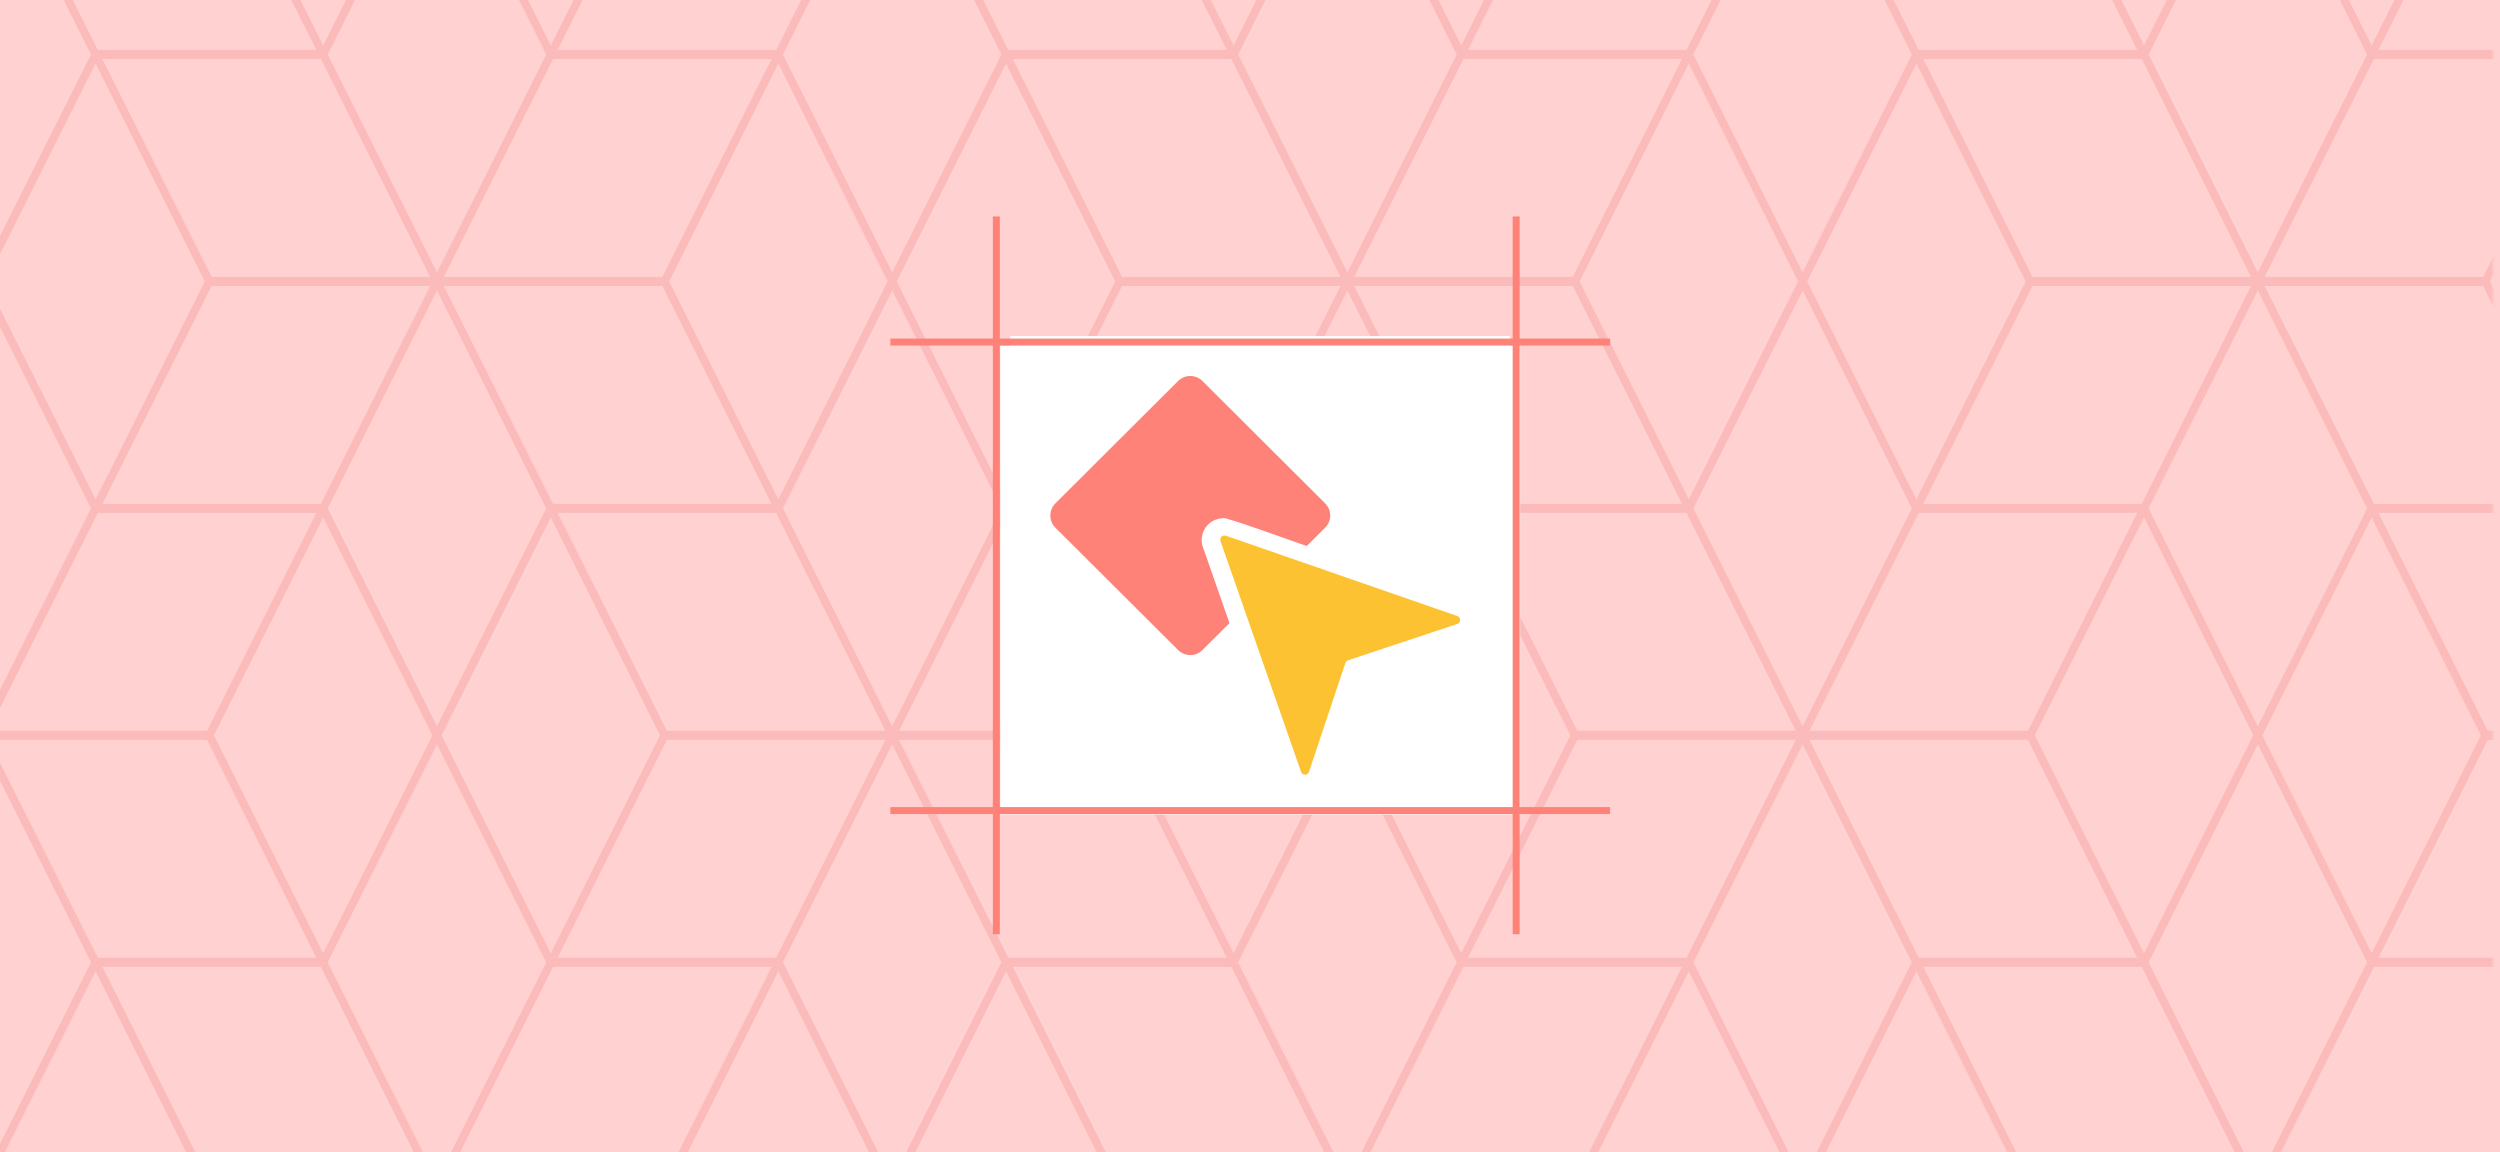 <svg xmlns="http://www.w3.org/2000/svg" width="716" height="330" viewBox="0 0 716 330" fill="none"><rect x="0" y="0" width="716" height="330" fill="#333333" stroke="none"/><g clip-path="url(#clip0_8014_1698)"><rect width="716" height="330" fill="white"></rect><path d="M-2.75 -181.867H718.751V552.401H-2.75V-181.867Z" fill="#FFD1D1"></path><mask id="mask0_8014_1698" style="mask-type:luminance" maskUnits="userSpaceOnUse" x="-3" y="-182" width="722" height="735"><path d="M-2.75 -181.867H718.751V552.401H-2.75V-181.867Z" fill="white"></path></mask><g mask="url(#mask0_8014_1698)"><path d="M-2.747 -181.871V-184.344H-5.227V-181.871H-2.747ZM718.753 -181.871H721.233V-184.344H718.753V-181.871ZM-2.747 -179.399H718.753V-184.344H-2.747V-179.399ZM716.274 -181.871V552.397H721.233V-181.871H716.274ZM-0.268 552.397V-181.871H-5.227V552.397H-0.268Z" fill="#DCDCDC"></path></g><mask id="mask1_8014_1698" style="mask-type:alpha" maskUnits="userSpaceOnUse" x="-3" y="-177" width="717" height="732"><path d="M-2.75 -176.922H713.792V554.874H-2.75V-176.922Z" fill="#FFD1D1"></path><mask id="mask2_8014_1698" style="mask-type:alpha" maskUnits="userSpaceOnUse" x="-3" y="-177" width="717" height="732"><path d="M-2.75 -176.922H713.792V554.874H-2.75V-176.922Z" fill="white"></path></mask><g mask="url(#mask2_8014_1698)"><path d="M-2.747 -176.926V-179.398H-5.227V-176.926H-2.747ZM713.795 -176.926H716.274V-179.398H713.795V-176.926ZM-2.747 -174.454H713.795V-179.398H-2.747V-174.454ZM711.315 -176.926V554.87H716.274V-176.926H711.315ZM-0.268 554.87V-176.926H-5.227V554.87H-0.268Z" fill="#DCDCDC"></path></g></mask><g mask="url(#mask1_8014_1698)"><path d="M1559.26 -179.398H1557.96L1526.67 -116.998L1495.38 -179.398H1428.89H1363.7H1362.4L1331.11 -116.998L1299.82 -179.398H1297.21L1265.92 -116.998L1234.63 -179.398H1168.14H1102.95H1101.65L1070.36 -116.998L1039.07 -179.398H1036.46L1005.17 -116.998L973.885 -179.398H907.392H842.207H840.903L809.613 -116.998L778.323 -179.398H775.715L744.425 -116.998L713.135 -179.398H646.646H581.458H580.153L548.864 -116.998L517.574 -179.398H514.966L483.676 -116.998L452.386 -179.398H385.896H320.708H319.404L288.114 -116.998L256.824 -179.398H254.219L222.928 -116.998L191.638 -179.398H125.148H59.961H58.657L27.367 -116.998L-3.923 -179.398H-5.227V-176.798L26.063 -114.398L-5.227 -51.997V-49.398V-46.797L26.063 15.603L-5.227 78.003V83.203L26.063 145.603L-5.227 208.004V210.604V213.205L26.063 275.606L-5.227 338.006V343.205L26.063 405.606L-5.227 468.006V470.607V473.205L26.063 535.606L-5.227 598.006V603.208L26.063 665.608L-5.227 728.009V730.607V733.208L26.063 795.609L-5.227 858.009V863.208L26.063 925.609L-5.227 988.009V990.61V993.211L26.063 1055.61L-5.227 1118.01V1123.21L26.063 1185.61L-5.227 1248.01V1250.61V1253.21L26.063 1315.61L-5.227 1378.01V1380.61H-3.923L27.367 1318.21L58.657 1380.61H59.961H125.148H191.638L222.928 1318.21L254.219 1380.61H256.824L288.114 1318.21L319.404 1380.61H320.708H385.896H452.386L483.676 1318.21L514.966 1380.61H517.574L548.864 1318.21L580.153 1380.61H581.458H646.646H713.135L744.425 1318.21L775.715 1380.61H778.323L809.613 1318.21L840.903 1380.61H842.207H907.392H973.885L1005.17 1318.21L1036.46 1380.61H1039.07L1070.36 1318.21L1101.65 1380.61H1102.95H1168.14H1234.63L1265.92 1318.21L1297.21 1380.61H1299.82L1331.11 1318.21L1362.4 1380.61H1363.7H1428.89H1495.38L1526.67 1318.21L1557.96 1380.61H1559.26V1378.01L1527.97 1315.61L1559.26 1253.21V1250.61V1248.01L1527.97 1185.61L1559.26 1123.21V1118.01L1527.97 1055.61L1559.26 993.211V990.61V988.009L1527.97 925.609L1559.26 863.208V858.009L1527.97 795.609L1559.26 733.208V730.607V728.009L1527.97 665.608L1559.26 603.208V598.006L1527.97 535.606L1559.26 473.205V470.607V468.006L1527.97 405.606L1559.26 343.205V338.006L1527.97 275.606L1559.26 213.205V210.604V208.004L1527.97 145.603L1559.26 83.203V78.003L1527.97 15.603L1559.26 -46.797V-49.398V-51.997L1527.97 -114.398L1559.26 -176.798V-179.398ZM1493.42 -178.098L1524.71 -115.698H1462.13L1430.84 -178.098H1493.42ZM1430.84 81.902H1493.42L1524.71 144.303H1462.13L1430.84 81.902ZM1493.42 79.304H1430.84L1462.13 16.903H1524.71L1493.42 79.304ZM1430.84 1121.91H1493.42L1524.71 1184.31H1462.13L1430.84 1121.91ZM1493.42 1119.31H1430.84L1462.13 1056.91H1524.71L1493.42 1119.31ZM1103.61 1379.31L1072.32 1316.91H1134.9L1166.19 1379.31H1103.61ZM712.483 1249.31L681.193 1186.91H743.773L775.063 1249.31H712.483ZM451.736 1249.31L420.446 1186.91H483.026L514.316 1249.31H451.736ZM190.987 1249.31L159.697 1186.91H222.276L253.567 1249.31H190.987ZM514.316 -48.097L483.026 14.303H420.446L451.736 -48.097H514.316ZM1166.19 -178.098L1134.9 -115.698H1072.32L1103.61 -178.098H1166.19ZM1426.93 -178.098L1395.65 -115.698H1333.07L1364.36 -178.098H1426.93ZM1426.93 1121.91L1395.65 1184.31H1333.07L1364.36 1121.91H1426.93ZM905.436 1121.91L874.146 1184.31H811.567L842.857 1121.91H905.436ZM842.857 1119.31L811.567 1056.91H874.146L905.436 1119.31H842.857ZM644.689 1121.91L613.399 1184.31H550.82L582.11 1121.91H644.689ZM582.11 1119.31L550.82 1056.91H613.399L644.689 1119.31H582.11ZM320.056 1249.31H257.477L288.766 1186.91H351.346L320.056 1249.31ZM320.056 1251.91L351.346 1314.31H288.766L257.477 1251.91H320.056ZM290.071 1184.31L321.36 1121.91H383.94L352.65 1184.31H290.071ZM189.031 210.604L157.741 273.005L126.452 210.604L157.741 148.204L189.031 210.604ZM156.437 145.603L125.148 208.004L93.858 145.603L125.148 83.203L156.437 145.603ZM123.844 210.604L92.554 273.005L61.264 210.604L92.554 148.204L123.844 210.604ZM125.148 213.205L156.437 275.606L125.148 338.006L93.858 275.606L125.148 213.205ZM874.146 16.903L905.436 79.304H842.857L811.567 16.903H874.146ZM810.265 14.303L778.975 -48.097H841.555L872.845 14.303H810.265ZM1365.01 -49.398L1396.3 -111.798L1427.59 -49.398L1396.3 13.003L1365.01 -49.398ZM1394.34 14.303H1331.76L1300.47 -48.097H1363.05L1394.34 14.303ZM1363.05 -50.697H1300.47L1331.76 -113.098H1394.34L1363.05 -50.697ZM1331.76 926.909H1394.34L1363.05 989.31H1300.47L1331.76 926.909ZM1363.05 991.91L1394.34 1054.31H1331.76L1300.47 991.91H1363.05ZM1365.01 990.61L1396.3 928.21L1427.59 990.61L1396.3 1053.01L1365.01 990.61ZM1397.6 925.609L1428.89 863.208L1460.18 925.609L1428.89 988.009L1397.6 925.609ZM1395.65 924.308H1333.07L1364.36 861.908H1426.93L1395.65 924.308ZM1166.19 1121.91L1134.9 1184.31H1072.32L1103.61 1121.91H1166.19ZM775.063 991.91L743.773 1054.31H681.193L712.483 991.91H775.063ZM712.483 989.31L681.193 926.909H743.773L775.063 989.31H712.483ZM514.316 991.91L483.026 1054.31H420.446L451.736 991.91H514.316ZM451.736 989.31L420.446 926.909H483.026L514.316 989.31H451.736ZM253.567 991.91L222.276 1054.31H159.697L190.987 991.91H253.567ZM190.987 989.31L159.697 926.909H222.276L253.567 989.31H190.987ZM1134.9 16.903L1166.19 79.304H1103.61L1072.32 16.903H1134.9ZM1071.01 14.303L1039.72 -48.097H1102.3L1133.59 14.303H1071.01ZM1329.81 145.603L1298.52 208.004L1267.23 145.603L1298.52 83.203L1329.81 145.603ZM1299.82 80.604L1331.11 18.203L1362.4 80.604L1331.11 143.005L1299.82 80.604ZM1233.98 209.304L1202.69 146.903H1265.27L1296.56 209.304H1233.98ZM1232.68 81.902L1263.97 144.303H1201.39L1170.1 81.902H1232.68ZM1170.1 79.304L1201.39 16.903H1263.97L1232.68 79.304H1170.1ZM1265.92 143.005L1234.63 80.604L1265.92 18.203L1297.21 80.604L1265.92 143.005ZM1265.27 14.303H1202.69L1233.98 -48.097H1296.56L1265.27 14.303ZM1300.47 731.908H1363.05L1394.34 794.308H1331.76L1300.47 731.908ZM1363.05 729.307H1300.47L1331.76 666.906H1394.34L1363.05 729.307ZM905.436 861.908L874.146 924.308H811.567L842.857 861.908H905.436ZM842.857 859.309L811.567 796.909H874.146L905.436 859.309H842.857ZM644.689 861.908L613.399 924.308H550.82L582.11 861.908H644.689ZM582.11 859.309L550.82 796.909H613.399L644.689 859.309H582.11ZM383.94 861.908L352.65 924.308H290.071L321.36 861.908H383.94ZM321.36 859.309L290.071 796.909H352.65L383.94 859.309H321.36ZM191.638 860.61L222.928 798.209L254.219 860.61L222.928 923.01L191.638 860.61ZM220.973 924.308H158.393L127.103 861.908H189.683L220.973 924.308ZM613.399 276.904L644.689 339.304H582.11L550.82 276.904H613.399ZM549.516 274.305L518.226 211.905H580.806L612.095 274.305H549.516ZM1166.19 861.908L1134.9 924.308H1072.32L1103.61 861.908H1166.19ZM775.063 731.908L743.773 794.308H681.193L712.483 731.908H775.063ZM712.483 729.307L681.193 666.906H743.773L775.063 729.307H712.483ZM514.316 731.908L483.026 794.308H420.446L451.736 731.908H514.316ZM451.736 729.307L420.446 666.906H483.026L514.316 729.307H451.736ZM286.813 405.606L255.523 468.006L224.232 405.606L255.523 343.205L286.813 405.606ZM256.824 340.604L288.114 278.204L319.404 340.604L288.114 403.005L256.824 340.604ZM383.94 601.908L352.65 664.308H290.071L321.36 601.908H383.94ZM321.36 599.307L290.071 536.906H352.65L383.94 599.307H321.36ZM288.766 406.906H351.346L320.056 469.307H257.477L288.766 406.906ZM322.012 470.607L353.302 408.207L384.592 470.607L353.302 533.008L322.012 470.607ZM351.346 534.305H288.766L257.477 471.905H320.056L351.346 534.305ZM354.606 535.606L385.896 473.205L417.186 535.606L385.896 598.006L354.606 535.606ZM418.49 533.008L387.2 470.607L418.49 408.207L449.78 470.607L418.49 533.008ZM385.896 468.006L354.606 405.606L385.896 343.205L417.186 405.606L385.896 468.006ZM352.65 404.305H290.071L321.36 341.905H383.94L352.65 404.305ZM319.404 600.607L288.114 663.008L256.824 600.607L288.114 538.207L319.404 600.607ZM286.813 535.606L255.523 598.006L224.232 535.606L255.523 473.205L286.813 535.606ZM286.813 665.608L255.523 728.009L224.232 665.608L255.523 603.208L286.813 665.608ZM288.766 666.906H351.346L320.056 729.307H257.477L288.766 666.906ZM320.056 731.908L351.346 794.308H288.766L257.477 731.908H320.056ZM322.012 730.607L353.302 668.207L384.592 730.607L353.302 793.008L322.012 730.607ZM354.606 665.608L385.896 603.208L417.186 665.608L385.896 728.009L354.606 665.608ZM418.49 668.207L449.78 730.607L418.49 793.008L387.2 730.607L418.49 668.207ZM644.689 341.905L613.399 404.305H550.82L582.11 341.905H644.689ZM644.689 601.908L613.399 664.308H550.82L582.11 601.908H644.689ZM582.11 599.307L550.82 536.906H613.399L644.689 599.307H582.11ZM582.762 470.607L614.052 408.207L645.341 470.607L614.052 533.008L582.762 470.607ZM612.095 534.305H549.516L518.226 471.905H580.806L612.095 534.305ZM580.806 469.307H518.226L549.516 406.906H612.095L580.806 469.307ZM615.356 535.606L646.646 473.205L677.935 535.606L646.646 598.006L615.356 535.606ZM679.237 533.008L647.947 470.607L679.237 408.207L710.527 470.607L679.237 533.008ZM646.646 468.006L615.356 405.606L646.646 343.205L677.935 405.606L646.646 468.006ZM450.432 601.908L481.722 664.308H419.142L387.852 601.908H450.432ZM387.852 599.307L419.142 536.906H481.722L450.432 599.307H387.852ZM452.386 600.607L483.676 538.207L514.966 600.607L483.676 663.008L452.386 600.607ZM484.98 535.606L516.27 473.205L547.559 535.606L516.27 598.006L484.98 535.606ZM548.864 538.207L580.153 600.607L548.864 663.008L517.574 600.607L548.864 538.207ZM548.864 403.005L517.574 340.604L548.864 278.204L580.153 340.604L548.864 403.005ZM547.559 405.606L516.27 468.006L484.98 405.606L516.27 343.205L547.559 405.606ZM483.676 403.005L452.386 340.604L483.676 278.204L514.966 340.604L483.676 403.005ZM481.722 404.305H419.142L387.852 341.905H450.432L481.722 404.305ZM483.026 406.906L514.316 469.307H451.736L420.446 406.906H483.026ZM514.316 471.905L483.026 534.305H420.446L451.736 471.905H514.316ZM484.98 665.608L516.27 603.208L547.559 665.608L516.27 728.009L484.98 665.608ZM549.516 666.906H612.095L580.806 729.307H518.226L549.516 666.906ZM580.806 731.908L612.095 794.308H549.516L518.226 731.908H580.806ZM582.762 730.607L614.052 668.207L645.341 730.607L614.052 793.008L582.762 730.607ZM615.356 665.608L646.646 603.208L677.935 665.608L646.646 728.009L615.356 665.608ZM679.237 668.207L710.527 730.607L679.237 793.008L647.947 730.607L679.237 668.207ZM905.436 601.908L874.146 664.308H811.567L842.857 601.908H905.436ZM842.857 599.307L811.567 536.906H874.146L905.436 599.307H842.857ZM711.179 601.908L742.469 664.308H679.889L648.599 601.908H711.179ZM648.599 599.307L679.889 536.906H742.469L711.179 599.307H648.599ZM713.135 600.607L744.425 538.207L775.715 600.607L744.425 663.008L713.135 600.607ZM745.729 535.606L777.019 473.205L808.309 535.606L777.019 598.006L745.729 535.606ZM809.613 538.207L840.903 600.607L809.613 663.008L778.323 600.607L809.613 538.207ZM843.509 470.607L874.798 408.207L906.088 470.607L874.798 533.008L843.509 470.607ZM872.845 534.305H810.265L778.975 471.905H841.555L872.845 534.305ZM841.555 469.307H778.975L810.265 406.906H872.845L841.555 469.307ZM876.103 535.606L907.392 473.205L938.682 535.606L907.392 598.006L876.103 535.606ZM939.986 533.008L908.697 470.607L939.986 408.207L971.276 470.607L939.986 533.008ZM907.392 468.006L876.103 405.606L907.392 343.205L938.682 405.606L907.392 468.006ZM874.146 404.305H811.567L842.857 341.905H905.436L874.146 404.305ZM809.613 403.005L778.323 340.604L809.613 278.204L840.903 340.604L809.613 403.005ZM808.309 405.606L777.019 468.006L745.729 405.606L777.019 343.205L808.309 405.606ZM744.425 403.005L713.135 340.604L744.425 278.204L775.715 340.604L744.425 403.005ZM742.469 404.305H679.889L648.599 341.905H711.179L742.469 404.305ZM743.773 406.906L775.063 469.307H712.483L681.193 406.906H743.773ZM775.063 471.905L743.773 534.305H681.193L712.483 471.905H775.063ZM745.729 665.608L777.019 603.208L808.309 665.608L777.019 728.009L745.729 665.608ZM810.265 666.906H872.845L841.555 729.307H778.975L810.265 666.906ZM841.555 731.908L872.845 794.308H810.265L778.975 731.908H841.555ZM843.509 730.607L874.798 668.207L906.088 730.607L874.798 793.008L843.509 730.607ZM876.103 665.608L907.392 603.208L938.682 665.608L907.392 728.009L876.103 665.608ZM939.986 668.207L971.276 730.607L939.986 793.008L908.697 730.607L939.986 668.207ZM1170.1 601.908H1232.68L1263.97 664.308H1201.39L1170.1 601.908ZM1234.63 600.607L1265.92 538.207L1297.21 600.607L1265.92 663.008L1234.63 600.607ZM1232.68 599.307H1170.1L1201.39 536.906H1263.97L1232.68 599.307ZM971.928 601.908L1003.22 664.308H940.638L909.349 601.908H971.928ZM909.349 599.307L940.638 536.906H1003.22L971.928 599.307H909.349ZM973.885 600.607L1005.17 538.207L1036.46 600.607L1005.17 663.008L973.885 600.607ZM1166.19 341.905L1134.9 404.305H1072.32L1103.61 341.905H1166.19ZM1166.19 601.908L1134.9 664.308H1072.32L1103.61 601.908H1166.19ZM1104.26 470.607L1135.55 408.207L1166.84 470.607L1135.55 533.008L1104.26 470.607ZM1133.59 534.305H1071.01L1039.72 471.905H1102.3L1133.59 534.305ZM1102.3 469.307H1039.72L1071.01 406.906H1133.59L1102.3 469.307ZM1103.61 599.307L1072.32 536.906H1134.9L1166.19 599.307H1103.61ZM1136.85 535.606L1168.14 473.205L1199.43 535.606L1168.14 598.006L1136.85 535.606ZM1136.85 405.606L1168.14 343.205L1199.43 405.606L1168.14 468.006L1136.85 405.606ZM1101.65 600.607L1070.36 663.008L1039.07 600.607L1070.36 538.207L1101.65 600.607ZM1037.77 473.205L1069.06 535.606L1037.77 598.006L1006.48 535.606L1037.77 473.205ZM1037.77 603.208L1069.06 665.608L1037.77 728.009L1006.48 665.608L1037.77 603.208ZM1071.01 666.906H1133.59L1102.3 729.307H1039.72L1071.01 666.906ZM1102.3 731.908L1133.59 794.308H1071.01L1039.72 731.908H1102.3ZM1104.26 730.607L1135.55 668.207L1166.84 730.607L1135.55 793.008L1104.26 730.607ZM1136.85 665.608L1168.14 603.208L1199.43 665.608L1168.14 728.009L1136.85 665.608ZM1200.74 668.207L1232.03 730.607L1200.74 793.008L1169.45 730.607L1200.74 668.207ZM1200.74 533.008L1169.45 470.607L1200.74 408.207L1232.03 470.607L1200.74 533.008ZM1103.61 339.304L1072.32 276.904H1134.9L1166.19 339.304H1103.61ZM1071.01 274.305L1039.72 211.905H1102.3L1133.59 274.305H1071.01ZM1136.85 275.606L1168.14 213.205L1199.43 275.606L1168.14 338.006L1136.85 275.606ZM1136.85 145.603L1168.14 83.203L1199.43 145.603L1168.14 208.004L1136.85 145.603ZM1166.84 210.604L1135.55 273.005L1104.26 210.604L1135.55 148.204L1166.84 210.604ZM1102.3 209.304H1039.72L1071.01 146.903H1133.59L1102.3 209.304ZM1070.36 403.005L1039.07 340.604L1070.36 278.204L1101.65 340.604L1070.36 403.005ZM1069.06 405.606L1037.77 468.006L1006.48 405.606L1037.77 343.205L1069.06 405.606ZM1005.17 403.005L973.885 340.604L1005.17 278.204L1036.46 340.604L1005.17 403.005ZM1003.22 404.305H940.638L909.349 341.905H971.928L1003.22 404.305ZM1004.52 406.906L1035.81 469.307H973.232L941.943 406.906H1004.52ZM1035.81 471.905L1004.52 534.305H941.943L973.232 471.905H1035.81ZM1004.52 666.906L1035.81 729.307H973.232L941.943 666.906H1004.52ZM1035.81 731.908L1004.52 794.308H941.943L973.232 731.908H1035.81ZM1037.77 733.208L1069.06 795.609L1037.77 858.009L1006.48 795.609L1037.77 733.208ZM1070.36 798.209L1101.65 860.61L1070.36 923.01L1039.07 860.61L1070.36 798.209ZM1103.61 859.309L1072.32 796.909H1134.9L1166.19 859.309H1103.61ZM1136.85 795.609L1168.14 733.208L1199.43 795.609L1168.14 858.009L1136.85 795.609ZM1201.39 796.909H1263.97L1232.68 859.309H1170.1L1201.39 796.909ZM1232.68 861.908L1263.97 924.308H1201.39L1170.1 861.908H1232.68ZM1234.63 860.61L1265.92 798.209L1297.21 860.61L1265.92 923.01L1234.63 860.61ZM1267.23 795.609L1298.52 733.208L1329.81 795.609L1298.52 858.009L1267.23 795.609ZM1265.27 794.308H1202.69L1233.98 731.908H1296.56L1265.27 794.308ZM1233.98 729.307L1202.69 666.906H1265.27L1296.56 729.307H1233.98ZM1267.23 665.608L1298.52 603.208L1329.81 665.608L1298.52 728.009L1267.23 665.608ZM1299.82 600.607L1331.11 538.207L1362.4 600.607L1331.11 663.008L1299.82 600.607ZM1329.81 535.606L1298.52 598.006L1267.23 535.606L1298.52 473.205L1329.81 535.606ZM1265.27 534.305H1202.69L1233.98 471.905H1296.56L1265.27 534.305ZM1170.1 341.905H1232.68L1263.97 404.305H1201.39L1170.1 341.905ZM1234.63 340.604L1265.92 278.204L1297.21 340.604L1265.92 403.005L1234.63 340.604ZM1232.68 339.304H1170.1L1201.39 276.904H1263.97L1232.68 339.304ZM1200.74 273.005L1169.45 210.604L1200.74 148.204L1232.03 210.604L1200.74 273.005ZM1166.19 81.902L1134.9 144.303H1072.32L1103.61 81.902H1166.19ZM1069.06 275.606L1037.77 338.006L1006.48 275.606L1037.77 213.205L1069.06 275.606ZM1004.52 274.305H941.943L973.232 211.905H1035.81L1004.52 274.305ZM1003.22 276.904L971.928 339.304H909.349L940.638 276.904H1003.22ZM842.857 339.304L811.567 276.904H874.146L905.436 339.304H842.857ZM810.265 274.305L778.975 211.905H841.555L872.845 274.305H810.265ZM841.555 209.304H778.975L810.265 146.903H872.845L841.555 209.304ZM808.309 275.606L777.019 338.006L745.729 275.606L777.019 213.205L808.309 275.606ZM743.773 274.305H681.193L712.483 211.905H775.063L743.773 274.305ZM742.469 276.904L711.179 339.304H648.599L679.889 276.904H742.469ZM547.559 275.606L516.27 338.006L484.98 275.606L516.27 213.205L547.559 275.606ZM483.026 274.305H420.446L451.736 211.905H514.316L483.026 274.305ZM481.722 276.904L450.432 339.304H387.852L419.142 276.904H481.722ZM257.477 211.905H320.056L351.346 274.305H288.766L257.477 211.905ZM321.36 339.304L290.071 276.904H352.65L383.94 339.304H321.36ZM354.606 275.606L385.896 213.205L417.186 275.606L385.896 338.006L354.606 275.606ZM353.302 273.005L322.012 210.604L353.302 148.204L384.592 210.604L353.302 273.005ZM320.056 209.304H257.477L288.766 146.903H351.346L320.056 209.304ZM286.813 275.606L255.523 338.006L224.232 275.606L255.523 213.205L286.813 275.606ZM222.276 274.305H159.697L190.987 211.905H253.567L222.276 274.305ZM222.928 278.204L254.219 340.604L222.928 403.005L191.638 340.604L222.928 278.204ZM220.973 404.305H158.393L127.103 341.905H189.683L220.973 404.305ZM222.276 406.906L253.567 469.307H190.987L159.697 406.906H222.276ZM253.567 471.905L222.276 534.305H159.697L190.987 471.905H253.567ZM222.928 538.207L254.219 600.607L222.928 663.008L191.638 600.607L222.928 538.207ZM220.973 664.308H158.393L127.103 601.908H189.683L220.973 664.308ZM222.276 666.906L253.567 729.307H190.987L159.697 666.906H222.276ZM253.567 731.908L222.276 794.308H159.697L190.987 731.908H253.567ZM224.232 795.609L255.523 733.208L286.813 795.609L255.523 858.009L224.232 795.609ZM288.114 798.209L319.404 860.61L288.114 923.01L256.824 860.61L288.114 798.209ZM354.606 795.609L385.896 733.208L417.186 795.609L385.896 858.009L354.606 795.609ZM419.142 796.909H481.722L450.432 859.309H387.852L419.142 796.909ZM450.432 861.908L481.722 924.308H419.142L387.852 861.908H450.432ZM452.386 860.61L483.676 798.209L514.966 860.61L483.676 923.01L452.386 860.61ZM484.98 795.609L516.27 733.208L547.559 795.609L516.27 858.009L484.98 795.609ZM548.864 798.209L580.153 860.61L548.864 923.01L517.574 860.61L548.864 798.209ZM615.356 795.609L646.646 733.208L677.935 795.609L646.646 858.009L615.356 795.609ZM679.889 796.909H742.469L711.179 859.309H648.599L679.889 796.909ZM711.179 861.908L742.469 924.308H679.889L648.599 861.908H711.179ZM713.135 860.61L744.425 798.209L775.715 860.61L744.425 923.01L713.135 860.61ZM745.729 795.609L777.019 733.208L808.309 795.609L777.019 858.009L745.729 795.609ZM809.613 798.209L840.903 860.61L809.613 923.01L778.323 860.61L809.613 798.209ZM876.103 795.609L907.392 733.208L938.682 795.609L907.392 858.009L876.103 795.609ZM940.638 796.909H1003.22L971.928 859.309H909.349L940.638 796.909ZM971.928 861.908L1003.22 924.308H940.638L909.349 861.908H971.928ZM973.885 860.61L1005.17 798.209L1036.46 860.61L1005.17 923.01L973.885 860.61ZM1037.77 863.208L1069.06 925.609L1037.77 988.009L1006.48 925.609L1037.77 863.208ZM1071.01 926.909H1133.59L1102.3 989.31H1039.72L1071.01 926.909ZM1102.3 991.91L1133.59 1054.31H1071.01L1039.72 991.91H1102.3ZM1104.26 990.61L1135.55 928.21L1166.84 990.61L1135.55 1053.01L1104.26 990.61ZM1136.85 925.609L1168.14 863.208L1199.43 925.609L1168.14 988.009L1136.85 925.609ZM1200.74 928.21L1232.03 990.61L1200.74 1053.01L1169.45 990.61L1200.74 928.21ZM1265.27 926.909L1296.56 989.31H1233.98L1202.69 926.909H1265.27ZM1267.23 925.609L1298.52 863.208L1329.81 925.609L1298.52 988.009L1267.23 925.609ZM1299.82 860.61L1331.11 798.209L1362.4 860.61L1331.11 923.01L1299.82 860.61ZM1300.47 471.905H1363.05L1394.34 534.305H1331.76L1300.47 471.905ZM1363.05 469.307H1300.47L1331.76 406.906H1394.34L1363.05 469.307ZM1233.98 469.307L1202.69 406.906H1265.27L1296.56 469.307H1233.98ZM1267.23 405.606L1298.52 343.205L1329.81 405.606L1298.52 468.006L1267.23 405.606ZM1267.23 275.606L1298.52 213.205L1329.81 275.606L1298.52 338.006L1267.23 275.606ZM1265.27 274.305H1202.69L1233.98 211.905H1296.56L1265.27 274.305ZM1070.36 143.005L1039.07 80.604L1070.36 18.203L1101.65 80.604L1070.36 143.005ZM1069.06 145.603L1037.77 208.004L1006.48 145.603L1037.77 83.203L1069.06 145.603ZM1005.17 143.005L973.885 80.604L1005.17 18.203L1036.46 80.604L1005.17 143.005ZM1003.22 144.303H940.638L909.349 81.902H971.928L1003.22 144.303ZM1004.52 146.903L1035.81 209.304H973.232L941.943 146.903H1004.52ZM939.986 273.005L908.697 210.604L939.986 148.204L971.276 210.604L939.986 273.005ZM938.682 275.606L907.392 338.006L876.103 275.606L907.392 213.205L938.682 275.606ZM874.798 273.005L843.509 210.604L874.798 148.204L906.088 210.604L874.798 273.005ZM874.146 144.303H811.567L842.857 81.902H905.436L874.146 144.303ZM679.237 273.005L647.947 210.604L679.237 148.204L710.527 210.604L679.237 273.005ZM677.935 275.606L646.646 338.006L615.356 275.606L646.646 213.205L677.935 275.606ZM614.052 273.005L582.762 210.604L614.052 148.204L645.341 210.604L614.052 273.005ZM580.806 209.304H518.226L549.516 146.903H612.095L580.806 209.304ZM418.49 273.005L387.2 210.604L418.49 148.204L449.78 210.604L418.49 273.005ZM385.896 208.004L354.606 145.603L385.896 83.203L417.186 145.603L385.896 208.004ZM352.65 144.303H290.071L321.36 81.902H383.94L352.65 144.303ZM288.114 143.005L256.824 80.604L288.114 18.203L319.404 80.604L288.114 143.005ZM286.813 145.603L255.523 208.004L224.232 145.603L255.523 83.203L286.813 145.603ZM222.928 143.005L191.638 80.604L222.928 18.203L254.219 80.604L222.928 143.005ZM220.973 144.303H158.393L127.103 81.902H189.683L220.973 144.303ZM222.276 146.903L253.567 209.304H190.987L159.697 146.903H222.276ZM158.393 276.904H220.973L189.683 339.304H127.103L158.393 276.904ZM158.393 536.906H220.973L189.683 599.307H127.103L158.393 536.906ZM158.393 796.909H220.973L189.683 859.309H127.103L158.393 796.909ZM224.232 925.609L255.523 863.208L286.813 925.609L255.523 988.009L224.232 925.609ZM288.766 926.909H351.346L320.056 989.31H257.477L288.766 926.909ZM320.056 991.91L351.346 1054.31H288.766L257.477 991.91H320.056ZM322.012 990.61L353.302 928.21L384.592 990.61L353.302 1053.01L322.012 990.61ZM354.606 925.609L385.896 863.208L417.186 925.609L385.896 988.009L354.606 925.609ZM418.49 928.21L449.78 990.61L418.49 1053.01L387.2 990.61L418.49 928.21ZM484.98 925.609L516.27 863.208L547.559 925.609L516.27 988.009L484.98 925.609ZM549.516 926.909H612.095L580.806 989.31H518.226L549.516 926.909ZM580.806 991.91L612.095 1054.31H549.516L518.226 991.91H580.806ZM582.762 990.61L614.052 928.21L645.341 990.61L614.052 1053.01L582.762 990.61ZM615.356 925.609L646.646 863.208L677.935 925.609L646.646 988.009L615.356 925.609ZM679.237 928.21L710.527 990.61L679.237 1053.01L647.947 990.61L679.237 928.21ZM745.729 925.609L777.019 863.208L808.309 925.609L777.019 988.009L745.729 925.609ZM810.265 926.909H872.845L841.555 989.31H778.975L810.265 926.909ZM841.555 991.91L872.845 1054.31H810.265L778.975 991.91H841.555ZM843.509 990.61L874.798 928.21L906.088 990.61L874.798 1053.01L843.509 990.61ZM876.103 925.609L907.392 863.208L938.682 925.609L907.392 988.009L876.103 925.609ZM939.986 928.21L971.276 990.61L939.986 1053.01L908.697 990.61L939.986 928.21ZM1004.52 926.909L1035.81 989.31H973.232L941.943 926.909H1004.52ZM1035.81 991.91L1004.52 1054.31H941.943L973.232 991.91H1035.81ZM1037.77 993.211L1069.06 1055.61L1037.77 1118.01L1006.48 1055.61L1037.77 993.211ZM1070.36 1058.21L1101.65 1120.61L1070.36 1183.01L1039.07 1120.61L1070.36 1058.21ZM1103.61 1119.31L1072.32 1056.91H1134.9L1166.19 1119.31H1103.61ZM1136.85 1055.61L1168.14 993.211L1199.43 1055.61L1168.14 1118.01L1136.85 1055.61ZM1201.39 1056.91H1263.97L1232.68 1119.31H1170.1L1201.39 1056.91ZM1232.68 1121.91L1263.97 1184.31H1201.39L1170.1 1121.91H1232.68ZM1234.63 1120.61L1265.92 1058.21L1297.21 1120.61L1265.92 1183.01L1234.63 1120.61ZM1267.23 1055.61L1298.52 993.211L1329.81 1055.61L1298.52 1118.01L1267.23 1055.61ZM1265.27 1054.31H1202.69L1233.98 991.91H1296.56L1265.27 1054.31ZM1364.36 859.309L1333.07 796.909H1395.65L1426.93 859.309H1364.36ZM1365.01 730.607L1396.3 668.207L1427.59 730.607L1396.3 793.008L1365.01 730.607ZM1397.6 665.608L1428.89 603.208L1460.18 665.608L1428.89 728.009L1397.6 665.608ZM1395.65 664.308H1333.07L1364.36 601.908H1426.93L1395.65 664.308ZM1364.36 599.307L1333.07 536.906H1395.65L1426.93 599.307H1364.36ZM1365.01 470.607L1396.3 408.207L1427.59 470.607L1396.3 533.008L1365.01 470.607ZM1397.6 405.606L1428.89 343.205L1460.18 405.606L1428.89 468.006L1397.6 405.606ZM1395.65 404.305H1333.07L1364.36 341.905H1426.93L1395.65 404.305ZM1331.11 403.005L1299.82 340.604L1331.11 278.204L1362.4 340.604L1331.11 403.005ZM1300.47 211.905H1363.05L1394.34 274.305H1331.76L1300.47 211.905ZM1365.01 210.604L1396.3 148.204L1427.59 210.604L1396.3 273.005L1365.01 210.604ZM1363.05 209.304H1300.47L1331.76 146.903H1394.34L1363.05 209.304ZM1329.81 15.603L1298.52 78.003L1267.23 15.603L1298.52 -46.797L1329.81 15.603ZM1200.74 13.003L1169.45 -49.398L1200.74 -111.798L1232.03 -49.398L1200.74 13.003ZM1199.43 15.603L1168.14 78.003L1136.85 15.603L1168.14 -46.797L1199.43 15.603ZM1135.55 13.003L1104.26 -49.398L1135.55 -111.798L1166.84 -49.398L1135.55 13.003ZM1102.3 -50.697H1039.72L1071.01 -113.098H1133.59L1102.3 -50.697ZM1069.06 15.603L1037.77 78.003L1006.48 15.603L1037.77 -46.797L1069.06 15.603ZM1004.52 14.303H941.943L973.232 -48.097H1035.81L1004.52 14.303ZM1003.22 16.903L971.928 79.304H909.349L940.638 16.903H1003.22ZM938.682 145.603L907.392 208.004L876.103 145.603L907.392 83.203L938.682 145.603ZM744.425 143.005L713.135 80.604L744.425 18.203L775.715 80.604L744.425 143.005ZM777.019 83.203L808.309 145.603L777.019 208.004L745.729 145.603L777.019 83.203ZM742.469 144.303H679.889L648.599 81.902H711.179L742.469 144.303ZM743.773 146.903L775.063 209.304H712.483L681.193 146.903H743.773ZM809.613 143.005L778.323 80.604L809.613 18.203L840.903 80.604L809.613 143.005ZM777.019 78.003L745.729 15.603L777.019 -46.797L808.309 15.603L777.019 78.003ZM743.773 14.303H681.193L712.483 -48.097H775.063L743.773 14.303ZM742.469 16.903L711.179 79.304H648.599L679.889 16.903H742.469ZM677.935 145.603L646.646 208.004L615.356 145.603L646.646 83.203L677.935 145.603ZM613.399 144.303H550.82L582.11 81.902H644.689L613.399 144.303ZM582.11 79.304L550.82 16.903H613.399L644.689 79.304H582.11ZM549.516 14.303L518.226 -48.097H580.806L612.095 14.303H549.516ZM580.806 -50.697H518.226L549.516 -113.098H612.095L580.806 -50.697ZM483.026 146.903L514.316 209.304H451.736L420.446 146.903H483.026ZM419.142 144.303L387.852 81.902H450.432L481.722 144.303H419.142ZM548.864 143.005L517.574 80.604L548.864 18.203L580.153 80.604L548.864 143.005ZM547.559 145.603L516.27 208.004L484.98 145.603L516.27 83.203L547.559 145.603ZM483.676 143.005L452.386 80.604L483.676 18.203L514.966 80.604L483.676 143.005ZM450.432 79.304H387.852L419.142 16.903H481.722L450.432 79.304ZM321.36 79.304L290.071 16.903H352.65L383.94 79.304H321.36ZM288.766 14.303L257.477 -48.097H320.056L351.346 14.303H288.766ZM320.056 -50.697H257.477L288.766 -113.098H351.346L320.056 -50.697ZM286.813 15.603L255.523 78.003L224.232 15.603L255.523 -46.797L286.813 15.603ZM222.276 14.303H159.697L190.987 -48.097H253.567L222.276 14.303ZM220.973 16.903L189.683 79.304H127.103L158.393 16.903H220.973ZM189.031 470.607L157.741 533.008L126.452 470.607L157.741 408.207L189.031 470.607ZM156.437 405.606L125.148 468.006L93.858 405.606L125.148 343.205L156.437 405.606ZM123.844 470.607L92.554 533.008L61.264 470.607L92.554 408.207L123.844 470.607ZM125.148 473.205L156.437 535.606L125.148 598.006L93.858 535.606L125.148 473.205ZM189.031 730.607L157.741 793.008L126.452 730.607L157.741 668.207L189.031 730.607ZM156.437 665.608L125.148 728.009L93.858 665.608L125.148 603.208L156.437 665.608ZM123.844 730.607L92.554 793.008L61.264 730.607L92.554 668.207L123.844 730.607ZM125.148 733.208L156.437 795.609L125.148 858.009L93.858 795.609L125.148 733.208ZM189.031 990.61L157.741 1053.01L126.452 990.61L157.741 928.21L189.031 990.61ZM156.437 925.609L125.148 988.009L93.858 925.609L125.148 863.208L156.437 925.609ZM123.844 990.61L92.554 1053.01L61.264 990.61L92.554 928.21L123.844 990.61ZM125.148 993.211L156.437 1055.61L125.148 1118.01L93.858 1055.61L125.148 993.211ZM158.393 1056.91H220.973L189.683 1119.31H127.103L158.393 1056.91ZM189.683 1121.91L220.973 1184.31H158.393L127.103 1121.91H189.683ZM191.638 1120.61L222.928 1058.21L254.219 1120.61L222.928 1183.01L191.638 1120.61ZM224.232 1055.61L255.523 993.211L286.813 1055.61L255.523 1118.01L224.232 1055.61ZM288.114 1058.21L319.404 1120.61L288.114 1183.01L256.824 1120.61L288.114 1058.21ZM321.36 1119.31L290.071 1056.91H352.65L383.94 1119.31H321.36ZM354.606 1055.61L385.896 993.211L417.186 1055.61L385.896 1118.01L354.606 1055.61ZM419.142 1056.91H481.722L450.432 1119.31H387.852L419.142 1056.91ZM450.432 1121.91L481.722 1184.31H419.142L387.852 1121.91H450.432ZM452.386 1120.61L483.676 1058.21L514.966 1120.61L483.676 1183.01L452.386 1120.61ZM484.98 1055.61L516.27 993.211L547.559 1055.61L516.27 1118.01L484.98 1055.61ZM548.864 1058.21L580.153 1120.61L548.864 1183.01L517.574 1120.61L548.864 1058.21ZM615.356 1055.61L646.646 993.211L677.935 1055.61L646.646 1118.01L615.356 1055.61ZM679.889 1056.91H742.469L711.179 1119.31H648.599L679.889 1056.91ZM711.179 1121.91L742.469 1184.31H679.889L648.599 1121.91H711.179ZM713.135 1120.61L744.425 1058.21L775.715 1120.61L744.425 1183.01L713.135 1120.61ZM745.729 1055.61L777.019 993.211L808.309 1055.61L777.019 1118.01L745.729 1055.61ZM809.613 1058.21L840.903 1120.61L809.613 1183.01L778.323 1120.61L809.613 1058.21ZM876.103 1055.61L907.392 993.211L938.682 1055.61L907.392 1118.01L876.103 1055.61ZM940.638 1056.91H1003.22L971.928 1119.31H909.349L940.638 1056.91ZM971.928 1121.91L1003.22 1184.31H940.638L909.349 1121.91H971.928ZM973.885 1120.61L1005.17 1058.21L1036.46 1120.61L1005.17 1183.01L973.885 1120.61ZM1037.77 1123.21L1069.06 1185.61L1037.77 1248.01L1006.48 1185.61L1037.77 1123.21ZM1071.01 1186.91H1133.59L1102.3 1249.31H1039.72L1071.01 1186.91ZM1102.3 1251.91L1133.59 1314.31H1071.01L1039.72 1251.91H1102.3ZM1104.26 1250.61L1135.55 1188.21L1166.84 1250.61L1135.55 1313.01L1104.26 1250.61ZM1136.85 1185.61L1168.14 1123.21L1199.43 1185.61L1168.14 1248.01L1136.85 1185.61ZM1200.74 1188.21L1232.03 1250.61L1200.74 1313.01L1169.45 1250.61L1200.74 1188.21ZM1265.27 1186.91L1296.56 1249.31H1233.98L1202.69 1186.91H1265.27ZM1267.23 1185.61L1298.52 1123.21L1329.81 1185.61L1298.52 1248.01L1267.23 1185.61ZM1299.82 1120.61L1331.11 1058.21L1362.4 1120.61L1331.11 1183.01L1299.82 1120.61ZM1364.36 1119.31L1333.07 1056.91H1395.65L1426.93 1119.31H1364.36ZM1397.6 1055.61L1428.89 993.211L1460.18 1055.61L1428.89 1118.01L1397.6 1055.61ZM1461.48 1053.01L1430.19 990.61L1461.48 928.21L1492.77 990.61L1461.48 1053.01ZM1397.6 795.609L1428.89 733.208L1460.18 795.609L1428.89 858.009L1397.6 795.609ZM1461.48 793.008L1430.19 730.607L1461.48 668.207L1492.77 730.607L1461.48 793.008ZM1397.6 535.606L1428.89 473.205L1460.18 535.606L1428.89 598.006L1397.6 535.606ZM1461.48 533.008L1430.19 470.607L1461.48 408.207L1492.77 470.607L1461.48 533.008ZM1364.36 339.304L1333.07 276.904H1395.65L1426.93 339.304H1364.36ZM1397.6 275.606L1428.89 213.205L1460.18 275.606L1428.89 338.006L1397.6 275.606ZM1397.6 145.603L1428.89 83.203L1460.18 145.603L1428.89 208.004L1397.6 145.603ZM1395.65 144.303H1333.07L1364.36 81.902H1426.93L1395.65 144.303ZM1364.36 79.304L1333.07 16.903H1395.65L1426.93 79.304H1364.36ZM1397.6 15.603L1428.89 -46.797L1460.18 15.603L1428.89 78.003L1397.6 15.603ZM1397.6 -114.398L1428.89 -176.798L1460.18 -114.398L1428.89 -51.997L1397.6 -114.398ZM1199.43 -114.398L1168.14 -51.997L1136.85 -114.398L1168.14 -176.798L1199.43 -114.398ZM939.986 13.003L908.697 -49.398L939.986 -111.798L971.276 -49.398L939.986 13.003ZM938.682 15.603L907.392 78.003L876.103 15.603L907.392 -46.797L938.682 15.603ZM874.798 13.003L843.509 -49.398L874.798 -111.798L906.088 -49.398L874.798 13.003ZM841.555 -50.697H778.975L810.265 -113.098H872.845L841.555 -50.697ZM679.237 13.003L647.947 -49.398L679.237 -111.798L710.527 -49.398L679.237 13.003ZM677.935 15.603L646.646 78.003L615.356 15.603L646.646 -46.797L677.935 15.603ZM614.052 13.003L582.762 -49.398L614.052 -111.798L645.341 -49.398L614.052 13.003ZM613.399 -115.698H550.82L582.11 -178.098H644.689L613.399 -115.698ZM547.559 15.603L516.27 78.003L484.98 15.603L516.27 -46.797L547.559 15.603ZM418.49 13.003L387.2 -49.398L418.49 -111.798L449.78 -49.398L418.49 13.003ZM417.186 15.603L385.896 78.003L354.606 15.603L385.896 -46.797L417.186 15.603ZM353.302 13.003L322.012 -49.398L353.302 -111.798L384.592 -49.398L353.302 13.003ZM352.65 -115.698H290.071L321.36 -178.098H383.94L352.65 -115.698ZM157.741 13.003L126.452 -49.398L157.741 -111.798L189.031 -49.398L157.741 13.003ZM156.437 15.603L125.148 78.003L93.858 15.603L125.148 -46.797L156.437 15.603ZM92.554 13.003L61.264 -49.398L92.554 -111.798L123.844 -49.398L92.554 13.003ZM59.309 -50.697H-3.271L28.019 -113.098H90.598L59.309 -50.697ZM59.309 -48.097L90.598 14.303H28.019L-3.271 -48.097H59.309ZM91.902 16.903L123.192 79.304H60.612L29.323 16.903H91.902ZM123.192 81.902L91.902 144.303H29.323L60.612 81.902H123.192ZM90.598 146.903L59.309 209.304H-3.271L28.019 146.903H90.598ZM59.309 211.905L90.598 274.305H28.019L-3.271 211.905H59.309ZM91.902 276.904L123.192 339.304H60.612L29.323 276.904H91.902ZM123.192 341.905L91.902 404.305H29.323L60.612 341.905H123.192ZM90.598 406.906L59.309 469.307H-3.271L28.019 406.906H90.598ZM59.309 471.905L90.598 534.305H28.019L-3.271 471.905H59.309ZM91.902 536.906L123.192 599.307H60.612L29.323 536.906H91.902ZM123.192 601.908L91.902 664.308H29.323L60.612 601.908H123.192ZM90.598 666.906L59.309 729.307H-3.271L28.019 666.906H90.598ZM59.309 731.908L90.598 794.308H28.019L-3.271 731.908H59.309ZM91.902 796.909L123.192 859.309H60.612L29.323 796.909H91.902ZM123.192 861.908L91.902 924.308H29.323L60.612 861.908H123.192ZM90.598 926.909L59.309 989.31H-3.271L28.019 926.909H90.598ZM59.309 991.91L90.598 1054.31H28.019L-3.271 991.91H59.309ZM91.902 1056.91L123.192 1119.31H60.612L29.323 1056.91H91.902ZM123.192 1121.91L91.902 1184.31H29.323L60.612 1121.91H123.192ZM90.598 1186.91L59.309 1249.31H-3.271L28.019 1186.91H90.598ZM59.309 1251.91L90.598 1314.31H28.019L-3.271 1251.91H59.309ZM61.264 1250.61L92.554 1188.21L123.844 1250.61L92.554 1313.01L61.264 1250.61ZM93.858 1185.61L125.148 1123.21L156.437 1185.61L125.148 1248.01L93.858 1185.61ZM157.741 1188.21L189.031 1250.61L157.741 1313.01L126.452 1250.61L157.741 1188.21ZM224.232 1185.61L255.523 1123.21L286.813 1185.61L255.523 1248.01L224.232 1185.61ZM352.65 1316.91L383.94 1379.31H321.36L290.071 1316.91H352.65ZM322.012 1250.61L353.302 1188.21L384.592 1250.61L353.302 1313.01L322.012 1250.61ZM354.606 1185.61L385.896 1123.21L417.186 1185.61L385.896 1248.01L354.606 1185.61ZM418.49 1188.21L449.78 1250.61L418.49 1313.01L387.2 1250.61L418.49 1188.21ZM484.98 1185.61L516.27 1123.21L547.559 1185.61L516.27 1248.01L484.98 1185.61ZM549.516 1186.91H612.095L580.806 1249.31H518.226L549.516 1186.91ZM580.806 1251.91L612.095 1314.31H549.516L518.226 1251.91H580.806ZM582.762 1250.61L614.052 1188.21L645.341 1250.61L614.052 1313.01L582.762 1250.61ZM615.356 1185.61L646.646 1123.21L677.935 1185.61L646.646 1248.01L615.356 1185.61ZM679.237 1188.21L710.527 1250.61L679.237 1313.01L647.947 1250.61L679.237 1188.21ZM745.729 1185.61L777.019 1123.21L808.309 1185.61L777.019 1248.01L745.729 1185.61ZM810.265 1186.91H872.845L841.555 1249.31H778.975L810.265 1186.91ZM841.555 1251.91L872.845 1314.31H810.265L778.975 1251.91H841.555ZM843.509 1250.61L874.798 1188.21L906.088 1250.61L874.798 1313.01L843.509 1250.61ZM876.103 1185.61L907.392 1123.21L938.682 1185.61L907.392 1248.01L876.103 1185.61ZM939.986 1188.21L971.276 1250.61L939.986 1313.01L908.697 1250.61L939.986 1188.21ZM1004.52 1186.91L1035.81 1249.31H973.232L941.943 1186.91H1004.52ZM1136.85 1315.61L1168.14 1253.21L1199.43 1315.61L1168.14 1378.01L1136.85 1315.61ZM1331.76 1186.91H1394.34L1363.05 1249.31H1300.47L1331.76 1186.91ZM1363.05 1251.91L1394.34 1314.31H1331.76L1300.47 1251.91H1363.05ZM1365.01 1250.61L1396.3 1188.21L1427.59 1250.61L1396.3 1313.01L1365.01 1250.61ZM1397.6 1185.61L1428.89 1123.21L1460.18 1185.61L1428.89 1248.01L1397.6 1185.61ZM1461.48 1188.21L1492.77 1250.61L1461.48 1313.01L1430.19 1250.61L1461.48 1188.21ZM1430.84 861.908H1493.42L1524.71 924.308H1462.13L1430.84 861.908ZM1493.42 859.309H1430.84L1462.13 796.909H1524.71L1493.42 859.309ZM1430.84 601.908H1493.42L1524.71 664.308H1462.13L1430.84 601.908ZM1493.42 599.307H1430.84L1462.13 536.906H1524.71L1493.42 599.307ZM1430.84 341.905H1493.42L1524.71 404.305H1462.13L1430.84 341.905ZM1493.42 339.304H1430.84L1462.13 276.904H1524.71L1493.42 339.304ZM1461.48 273.005L1430.19 210.604L1461.48 148.204L1492.77 210.604L1461.48 273.005ZM1461.48 13.003L1430.19 -49.398L1461.48 -111.798L1492.77 -49.398L1461.48 13.003ZM1298.52 -176.798L1329.81 -114.398L1298.52 -51.997L1267.23 -114.398L1298.52 -176.798ZM1296.56 -50.697H1233.98L1202.69 -113.098H1265.27L1296.56 -50.697ZM1232.68 -178.098L1263.97 -115.698H1201.39L1170.1 -178.098H1232.68ZM1037.77 -176.798L1069.06 -114.398L1037.77 -51.997L1006.48 -114.398L1037.77 -176.798ZM1035.81 -50.697H973.232L941.943 -113.098H1004.52L1035.81 -50.697ZM971.928 -178.098L1003.22 -115.698H940.638L909.349 -178.098H971.928ZM907.392 -176.798L938.682 -114.398L907.392 -51.997L876.103 -114.398L907.392 -176.798ZM842.857 -178.098H905.436L874.146 -115.698H811.567L842.857 -178.098ZM777.019 -176.798L808.309 -114.398L777.019 -51.997L745.729 -114.398L777.019 -176.798ZM775.063 -50.697H712.483L681.193 -113.098H743.773L775.063 -50.697ZM711.179 -178.098L742.469 -115.698H679.889L648.599 -178.098H711.179ZM646.646 -176.798L677.935 -114.398L646.646 -51.997L615.356 -114.398L646.646 -176.798ZM516.27 -176.798L547.559 -114.398L516.27 -51.997L484.98 -114.398L516.27 -176.798ZM514.316 -50.697H451.736L420.446 -113.098H483.026L514.316 -50.697ZM450.432 -178.098L481.722 -115.698H419.142L387.852 -178.098H450.432ZM385.896 -176.798L417.186 -114.398L385.896 -51.997L354.606 -114.398L385.896 -176.798ZM255.523 -176.798L286.813 -114.398L255.523 -51.997L224.232 -114.398L255.523 -176.798ZM253.567 -50.697H190.987L159.697 -113.098H222.276L253.567 -50.697ZM189.683 -178.098L220.973 -115.698H158.393L127.103 -178.098H189.683ZM125.148 -176.798L156.437 -114.398L125.148 -51.997L93.858 -114.398L125.148 -176.798ZM60.612 -178.098H123.192L91.902 -115.698H29.323L60.612 -178.098ZM-3.923 80.604L27.367 18.203L58.657 80.604L27.367 143.005L-3.923 80.604ZM-3.923 340.604L27.367 278.204L58.657 340.604L27.367 403.005L-3.923 340.604ZM-3.923 600.607L27.367 538.207L58.657 600.607L27.367 663.008L-3.923 600.607ZM-3.923 860.61L27.367 798.209L58.657 860.61L27.367 923.01L-3.923 860.61ZM-3.923 1120.61L27.367 1058.21L58.657 1120.61L27.367 1183.01L-3.923 1120.61ZM29.323 1316.91H91.902L123.192 1379.31H60.612L29.323 1316.91ZM93.858 1315.61L125.148 1253.21L156.437 1315.61L125.148 1378.01L93.858 1315.61ZM189.683 1379.31H127.103L158.393 1316.91H220.973L189.683 1379.31ZM222.276 1314.31H159.697L190.987 1251.91H253.567L222.276 1314.31ZM255.523 1378.01L224.232 1315.61L255.523 1253.21L286.813 1315.61L255.523 1378.01ZM354.606 1315.61L385.896 1253.21L417.186 1315.61L385.896 1378.01L354.606 1315.61ZM450.432 1379.31H387.852L419.142 1316.91H481.722L450.432 1379.31ZM483.026 1314.31H420.446L451.736 1251.91H514.316L483.026 1314.31ZM516.27 1378.01L484.98 1315.61L516.27 1253.21L547.559 1315.61L516.27 1378.01ZM582.11 1379.31L550.82 1316.91H613.399L644.689 1379.31H582.11ZM615.356 1315.61L646.646 1253.21L677.935 1315.61L646.646 1378.01L615.356 1315.61ZM711.179 1379.31H648.599L679.889 1316.91H742.469L711.179 1379.31ZM743.773 1314.31H681.193L712.483 1251.91H775.063L743.773 1314.31ZM777.019 1378.01L745.729 1315.61L777.019 1253.21L808.309 1315.61L777.019 1378.01ZM842.857 1379.31L811.567 1316.91H874.146L905.436 1379.31H842.857ZM876.103 1315.61L907.392 1253.21L938.682 1315.61L907.392 1378.01L876.103 1315.61ZM971.928 1379.31H909.349L940.638 1316.91H1003.22L971.928 1379.31ZM1004.52 1314.31H941.943L973.232 1251.91H1035.81L1004.52 1314.31ZM1037.77 1378.01L1006.48 1315.61L1037.77 1253.21L1069.06 1315.61L1037.77 1378.01ZM1232.68 1379.31H1170.1L1201.39 1316.91H1263.97L1232.68 1379.31ZM1265.27 1314.31H1202.69L1233.98 1251.91H1296.56L1265.27 1314.31ZM1298.52 1378.01L1267.23 1315.61L1298.52 1253.21L1329.81 1315.61L1298.52 1378.01ZM1333.07 1316.91H1395.65L1426.93 1379.31H1364.36L1333.07 1316.91ZM1397.6 1315.61L1428.89 1253.21L1460.18 1315.61L1428.89 1378.01L1397.6 1315.61ZM1493.42 1379.31H1430.84L1462.13 1316.91H1524.71L1493.42 1379.31ZM1526.02 1314.31H1463.44L1494.73 1251.91H1557.31L1526.02 1314.31ZM1557.31 1249.31H1494.73L1463.44 1186.91H1526.02L1557.31 1249.31ZM1557.96 1120.61L1526.67 1183.01L1495.38 1120.61L1526.67 1058.21L1557.96 1120.61ZM1526.02 1054.31H1463.44L1494.73 991.91H1557.31L1526.02 1054.31ZM1557.31 989.31H1494.73L1463.44 926.909H1526.02L1557.31 989.31ZM1557.96 860.61L1526.67 923.01L1495.38 860.61L1526.67 798.209L1557.96 860.61ZM1526.02 794.308H1463.44L1494.73 731.908H1557.31L1526.02 794.308ZM1557.31 729.307H1494.73L1463.44 666.906H1526.02L1557.31 729.307ZM1557.96 600.607L1526.67 663.008L1495.38 600.607L1526.67 538.207L1557.96 600.607ZM1526.02 534.305H1463.44L1494.73 471.905H1557.31L1526.02 534.305ZM1557.31 469.307H1494.73L1463.44 406.906H1526.02L1557.31 469.307ZM1557.96 340.604L1526.67 403.005L1495.38 340.604L1526.67 278.204L1557.96 340.604ZM1526.02 274.305H1463.44L1494.73 211.905H1557.31L1526.02 274.305ZM1557.31 209.304H1494.73L1463.44 146.903H1526.02L1557.31 209.304ZM1557.96 80.604L1526.67 143.005L1495.38 80.604L1526.67 18.203L1557.96 80.604ZM1526.02 14.303H1463.44L1494.73 -48.097H1557.31L1526.02 14.303ZM1557.31 -50.697H1494.73L1463.44 -113.098H1526.02L1557.31 -50.697Z" fill="#FCBBBB"></path></g><path d="M286.492 99.109H435.372V233.288H286.492V99.109Z" fill="white"></path><path d="M432.509 96.258H289.355V230.436H432.509V96.258Z" fill="white"></path><path d="M350.336 148.413C350.152 147.652 373.673 156.284 374.274 156.369L379.529 151.131C379.988 150.674 380.352 150.131 380.601 149.533C380.85 148.935 380.977 148.295 380.977 147.647C380.977 147 380.85 146.359 380.601 145.761C380.352 145.164 379.988 144.621 379.529 144.163L344.389 109.125C343.93 108.666 343.386 108.303 342.786 108.055C342.187 107.806 341.544 107.68 340.895 107.68C340.245 107.68 339.603 107.806 339.003 108.055C338.404 108.303 337.859 108.666 337.401 109.125L302.262 144.163C301.802 144.621 301.438 145.164 301.189 145.761C300.94 146.359 300.812 147 300.812 147.647C300.812 148.295 300.94 148.935 301.189 149.533C301.438 150.131 301.802 150.674 302.262 151.131L337.401 186.169C337.859 186.628 338.404 186.991 339.003 187.24C339.603 187.488 340.245 187.615 340.895 187.615C341.544 187.615 342.187 187.488 342.786 187.24C343.386 186.991 343.93 186.628 344.389 186.169L352.121 178.461L344.489 156.616C344.176 155.686 344.088 154.696 344.234 153.725C344.379 152.755 344.751 151.832 345.322 151.032C345.89 150.234 346.643 149.579 347.514 149.124C348.386 148.668 349.353 148.425 350.336 148.413Z" fill="#FF8278"></path><path d="M349.547 154.948L372.623 221.072C372.706 221.308 372.86 221.512 373.065 221.656C373.269 221.802 373.513 221.877 373.764 221.875C374.015 221.874 374.258 221.795 374.461 221.648C374.664 221.5 374.815 221.295 374.894 221.058L385.325 189.857C385.383 189.681 385.483 189.522 385.615 189.39C385.746 189.258 385.907 189.159 386.084 189.1L417.373 178.701C417.612 178.621 417.818 178.47 417.965 178.268C418.111 178.066 418.192 177.822 418.194 177.574C418.196 177.324 418.118 177.079 417.974 176.875C417.83 176.671 417.625 176.517 417.388 176.435L351.075 153.425C350.862 153.352 350.631 153.34 350.411 153.389C350.192 153.439 349.991 153.55 349.833 153.71C349.673 153.869 349.561 154.069 349.511 154.289C349.46 154.508 349.474 154.736 349.547 154.948Z" fill="#FCC232"></path><path d="M285.348 62V267.55" stroke="#FF8278" stroke-width="2"></path><path d="M434.227 62V267.55" stroke="#FF8278" stroke-width="2"></path><path d="M461.141 97.969H255" stroke="#FF8278" stroke-width="2"></path><path d="M461.141 232.148H255" stroke="#FF8278" stroke-width="2"></path></g><defs><clipPath id="clip0_8014_1698"><rect width="716" height="330" fill="white"></rect></clipPath></defs></svg>